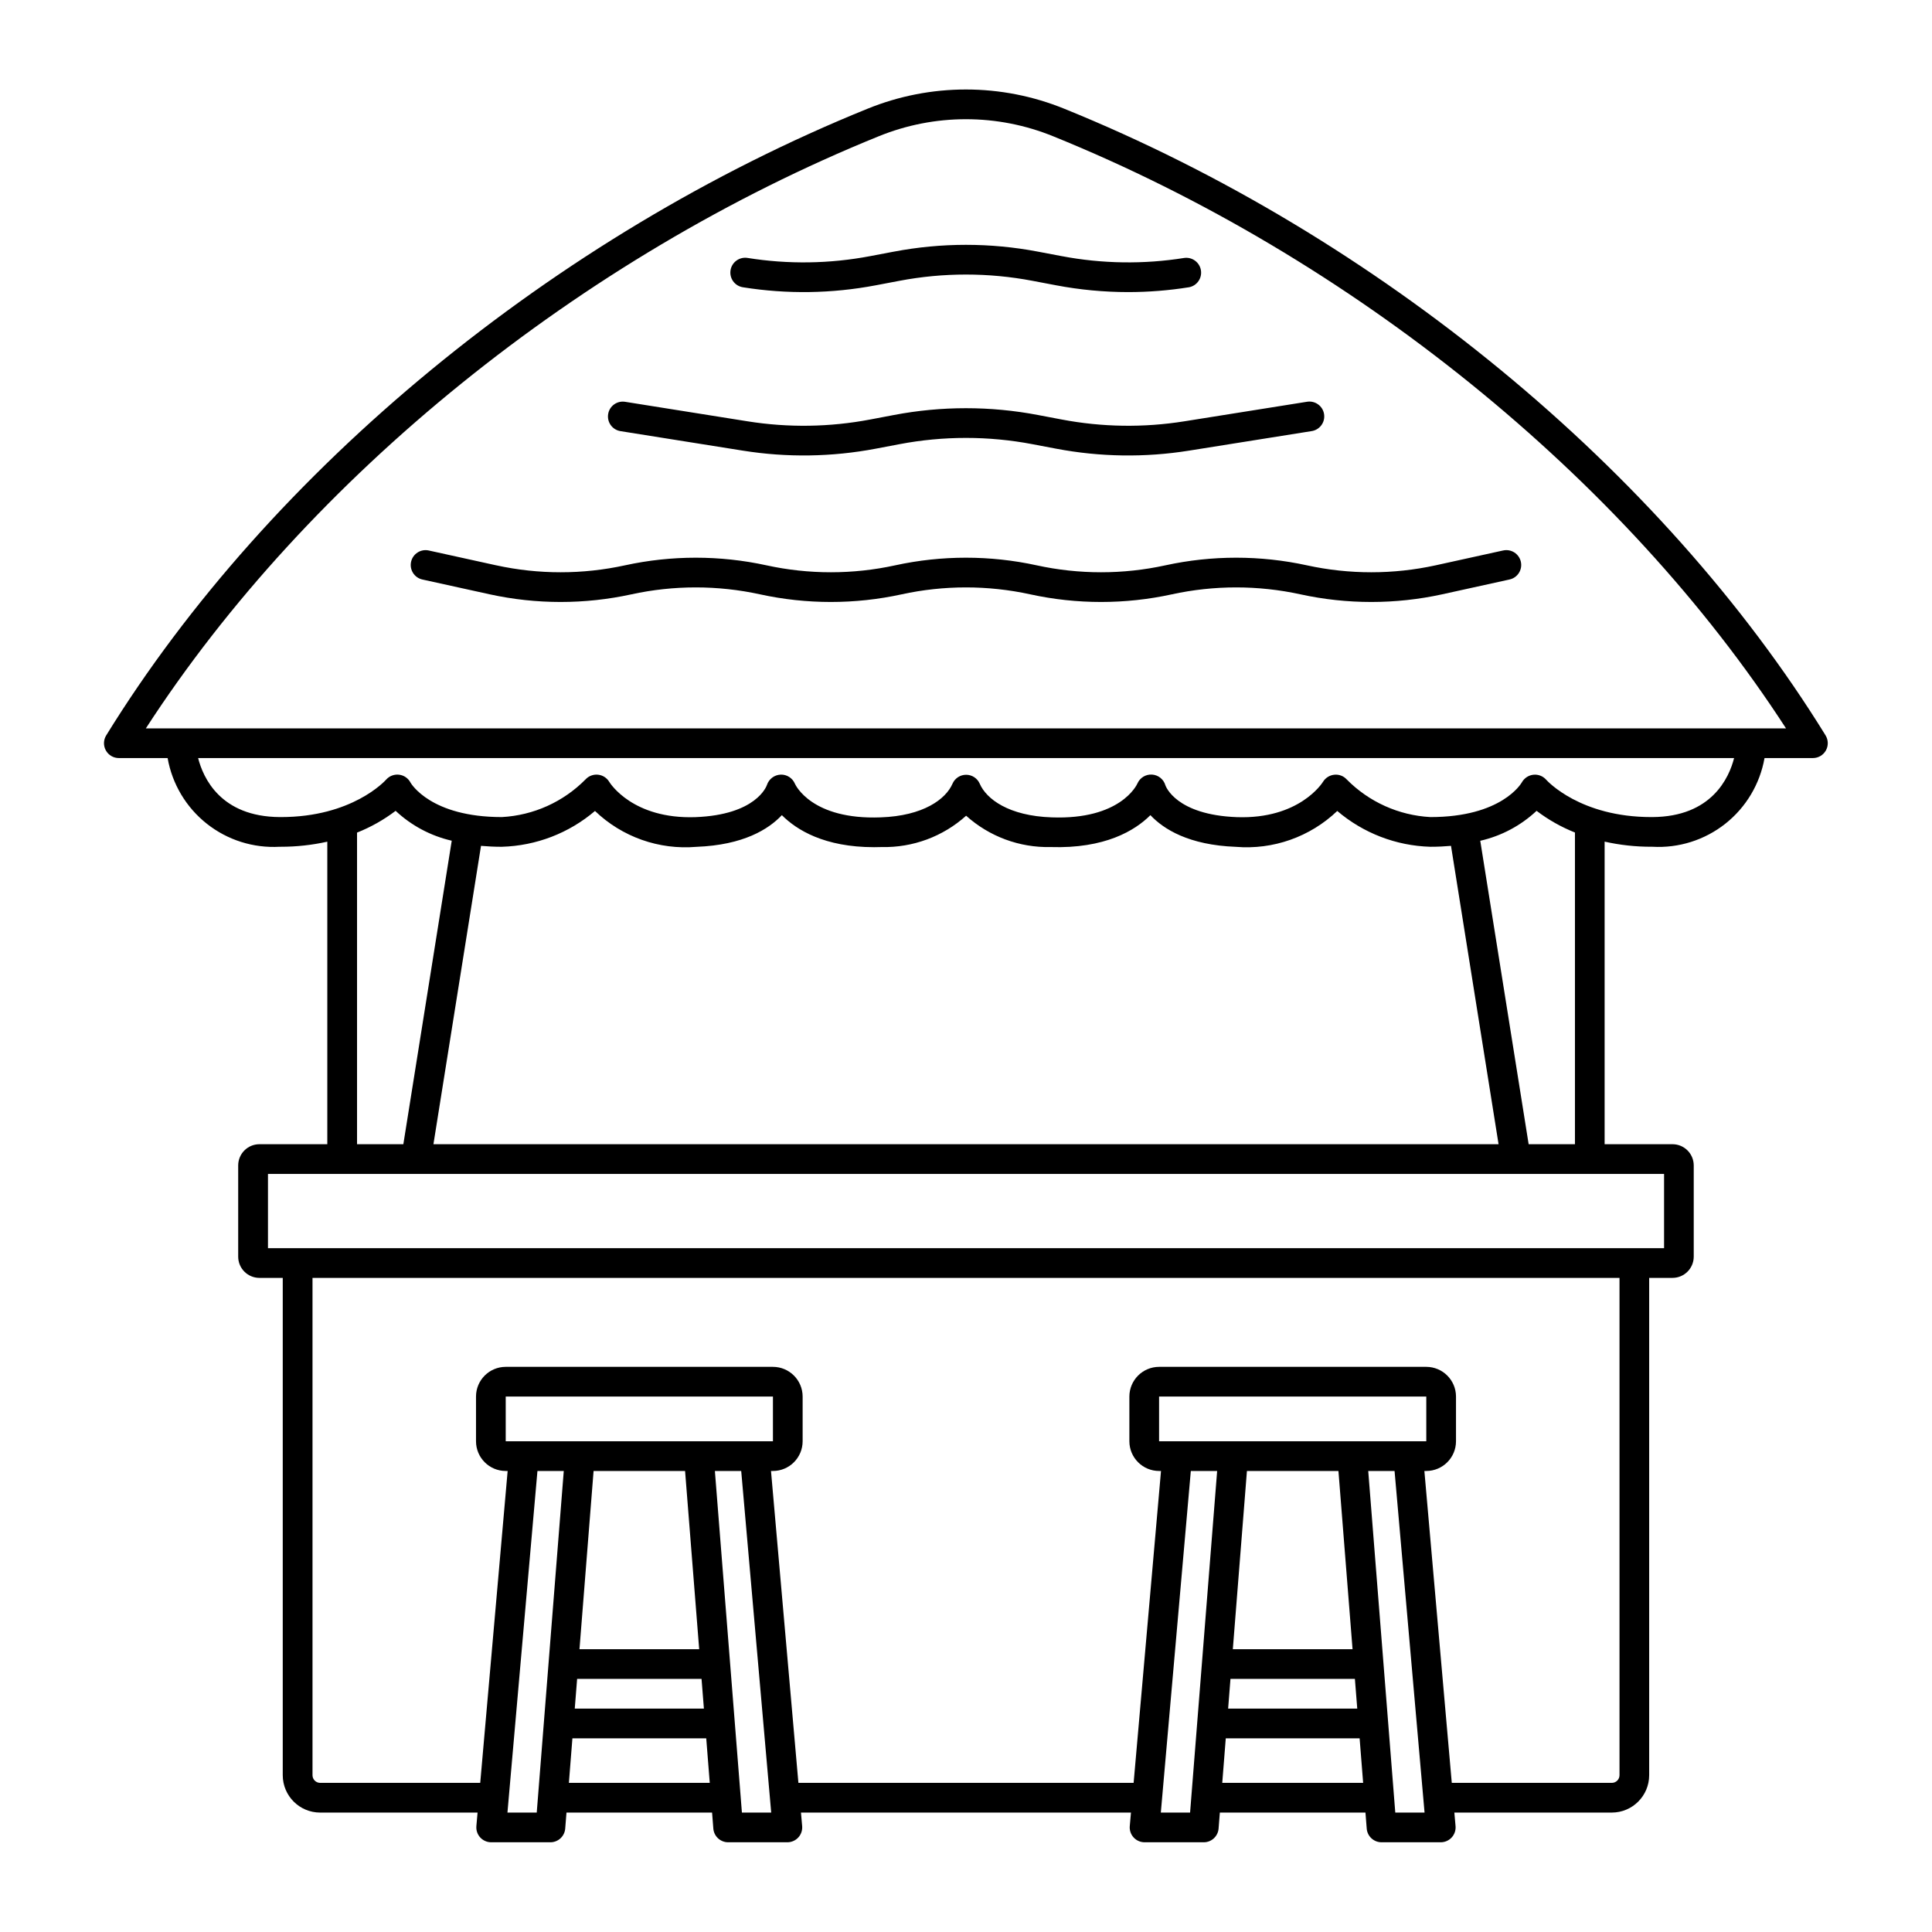 <?xml version="1.0" encoding="UTF-8"?>
<!-- Uploaded to: ICON Repo, www.iconrepo.com, Generator: ICON Repo Mixer Tools -->
<svg fill="#000000" width="800px" height="800px" version="1.1" viewBox="144 144 512 512" xmlns="http://www.w3.org/2000/svg">
 <path d="m627.8 338.89c-43.414-70.367-118.81-132.44-201.7-166.05-16.75-6.832-35.508-6.832-52.258 0-82.887 33.609-158.29 95.684-201.7 166.05-0.75 1.215-0.781 2.742-0.086 3.984 0.695 1.246 2.008 2.019 3.434 2.019h12.93c1.211 6.875 4.906 13.066 10.379 17.398s12.344 6.508 19.316 6.109h0.32c4.137 0.004 8.266-0.449 12.305-1.348v80.176h-17.996c-3.102 0.004-5.617 2.519-5.621 5.621v24.184c0.004 3.102 2.519 5.617 5.621 5.621h6.188v131.8c0.008 5.465 4.434 9.891 9.898 9.898h41.73l-0.316 3.594 0.004-0.004c-0.098 1.102 0.273 2.191 1.016 3.004 0.746 0.812 1.801 1.277 2.902 1.277h15.695c2.055 0 3.762-1.578 3.926-3.625l0.336-4.246h38.582l0.336 4.246c0.16 2.047 1.871 3.625 3.922 3.625h15.695c1.105 0 2.156-0.465 2.902-1.277 0.746-0.812 1.113-1.902 1.02-3.004l-0.316-3.59h87.453l-0.316 3.594v-0.004c-0.098 1.102 0.273 2.191 1.02 3.004 0.746 0.812 1.797 1.277 2.902 1.277h15.691-0.004c2.055 0 3.762-1.578 3.926-3.625l0.336-4.246h38.586l0.336 4.246c0.16 2.047 1.871 3.629 3.926 3.625h15.695-0.004c1.105 0 2.16-0.465 2.902-1.277 0.746-0.812 1.117-1.902 1.02-3.004l-0.316-3.594h41.727l0.004 0.004c5.465-0.008 9.891-4.438 9.898-9.898v-131.8h6.184c3.106-0.004 5.621-2.519 5.625-5.621v-24.184c-0.004-3.102-2.519-5.617-5.625-5.621h-17.992v-80.188c4.059 0.91 8.203 1.363 12.363 1.359h0.32-0.004c6.973 0.398 13.844-1.777 19.32-6.109 5.473-4.332 9.164-10.523 10.379-17.398h12.824c1.43 0 2.742-0.773 3.438-2.019 0.695-1.246 0.66-2.769-0.086-3.984zm-389.18 25.758c3.656-1.449 7.094-3.391 10.223-5.769 4.168 3.906 9.301 6.641 14.871 7.918l-12.824 80.434h-12.27zm289.91 3.512 12.605 79.07h-282.27l12.609-79.07c1.727 0.156 3.555 0.246 5.496 0.246h0.055l-0.004-0.004c9.062-0.262 17.758-3.609 24.656-9.488 7.18 6.891 16.98 10.355 26.895 9.504 12.449-0.469 19.129-4.676 22.629-8.395 3.887 3.902 11.254 8.488 24.438 8.488 0.652 0 1.316-0.012 1.996-0.035 8.25 0.191 16.266-2.777 22.398-8.301 6.133 5.519 14.145 8.488 22.395 8.301 14.367 0.465 22.355-4.356 26.438-8.453 3.496 3.715 10.18 7.926 22.629 8.395 9.91 0.828 19.703-2.633 26.891-9.504 6.898 5.879 15.598 9.227 24.66 9.488h0.055c1.918 0 3.727-0.09 5.434-0.242zm-242.29 256.19h-7.762l7.949-90.527h6.977zm-8.219-98.402v-11.848h70.816v11.848zm18.922 62.977h32.973l0.625 7.871-34.223 0.004zm32.348-7.871h-31.723l3.738-47.23h24.246zm-34.531 35.426 0.934-11.809h35.465l0.934 11.809zm45.855 7.871-7.164-90.527h6.977l7.949 90.527zm118.77 0h-7.754l7.949-90.527h6.977zm-8.215-98.395v-11.855h70.812v11.848zm18.918 62.969h32.973l0.625 7.871-34.219 0.004zm32.352-7.871h-31.727l3.738-47.23h24.25zm-34.531 35.426 0.934-11.809h35.469l0.934 11.809zm45.855 7.871-7.168-90.527h6.977l7.949 90.527zm59.422-9.898c-0.004 1.117-0.91 2.023-2.031 2.027h-42.418l-7.262-82.656h0.508c4.344-0.008 7.867-3.527 7.871-7.875v-11.848c-0.004-4.344-3.527-7.863-7.871-7.871h-70.812c-4.348 0.008-7.867 3.527-7.875 7.871v11.848c0.008 4.348 3.527 7.867 7.875 7.875h0.508l-7.258 82.656h-88.836l-7.262-82.656h0.512c4.344-0.004 7.867-3.527 7.871-7.875v-11.848c-0.004-4.344-3.527-7.867-7.871-7.871h-70.816c-4.348 0.004-7.867 3.527-7.871 7.871v11.848c0.004 4.348 3.523 7.871 7.871 7.875h0.512l-7.266 82.656h-42.422c-1.117-0.004-2.023-0.91-2.027-2.027v-131.8h346.37zm11.809-139.67h-369.98v-19.68h369.98zm-23.617-27.551h-12.27l-12.824-80.418c5.594-1.277 10.742-4.012 14.926-7.934 3.113 2.367 6.535 4.301 10.168 5.746zm20.516-86.699h-0.285c-18.812 0-27.516-9.523-27.867-9.91-0.848-0.957-2.106-1.445-3.379-1.309-1.277 0.137-2.414 0.883-3.047 2.004-0.215 0.379-5.438 9.215-24.219 9.215h-0.047c-8.367-0.453-16.27-4.012-22.156-9.977-0.836-0.914-2.055-1.375-3.285-1.246-1.238 0.125-2.344 0.816-2.996 1.875-0.25 0.406-6.375 9.941-22.828 9.367-16.148-0.605-18.863-8.203-18.941-8.434v-0.004c-0.465-1.602-1.883-2.738-3.547-2.844-1.664-0.105-3.215 0.844-3.875 2.375-0.172 0.395-4.512 9.648-22.723 8.965-11.367-0.383-17.293-4.856-19.055-8.914v-0.004c-0.625-1.438-2.043-2.371-3.613-2.371-1.566 0-2.988 0.93-3.609 2.371-1.762 4.062-7.688 8.535-19.055 8.918-18.246 0.691-22.555-8.574-22.703-8.906-0.637-1.516-2.141-2.481-3.785-2.422-1.664 0.07-3.109 1.16-3.633 2.742-0.109 0.324-2.82 7.922-18.969 8.527-16.574 0.559-22.582-8.965-22.812-9.34-0.637-1.07-1.742-1.781-2.981-1.91-1.238-0.129-2.465 0.332-3.312 1.246-5.887 5.969-13.789 9.527-22.16 9.984h-0.047c-18.777 0-24.008-8.84-24.191-9.16l0.004-0.004c-0.609-1.141-1.738-1.914-3.019-2.066-1.285-0.152-2.566 0.332-3.422 1.301-0.363 0.406-9.066 9.93-27.883 9.93h-0.285c-15.734-0.078-20.34-10.438-21.664-15.637h407.05c-1.328 5.211-5.941 15.559-21.664 15.637zm-399.24-23.508c43.078-66.512 115.14-124.85 194.16-156.89 14.852-6.059 31.484-6.059 46.336 0 79.02 32.039 151.08 90.375 194.16 156.89zm364.39-44.141v-0.004c0.465 2.125-0.875 4.223-3 4.691l-17.898 3.938c-12.355 2.695-25.145 2.695-37.496 0-11.242-2.453-22.875-2.453-34.113 0-12.355 2.695-25.145 2.695-37.496 0-11.238-2.453-22.875-2.453-34.113 0-12.355 2.695-25.145 2.695-37.5 0-11.238-2.453-22.875-2.453-34.113 0-12.352 2.695-25.141 2.695-37.496 0l-17.902-3.938c-2.113-0.477-3.441-2.57-2.977-4.688 0.465-2.113 2.551-3.457 4.672-3l17.902 3.938v-0.004c11.238 2.453 22.871 2.453 34.113 0 12.352-2.695 25.141-2.695 37.496 0 11.238 2.453 22.875 2.453 34.113 0 12.352-2.695 25.145-2.695 37.496 0 11.238 2.453 22.875 2.453 34.113 0 12.352-2.695 25.145-2.695 37.496 0 11.238 2.453 22.875 2.453 34.113 0l17.898-3.938v0.004c1.02-0.227 2.09-0.035 2.969 0.527s1.496 1.449 1.723 2.469zm-241.88-39.137c0.16-1.031 0.727-1.957 1.574-2.57 0.844-0.609 1.898-0.863 2.93-0.695l32.434 5.168c10.781 1.723 21.777 1.562 32.504-0.477l6.297-1.195c12.605-2.402 25.555-2.402 38.164 0l6.301 1.195c10.723 2.039 21.719 2.199 32.496 0.477l32.434-5.168c1.043-0.191 2.117 0.047 2.981 0.66 0.867 0.613 1.449 1.547 1.613 2.594 0.168 1.047-0.094 2.113-0.727 2.965-0.633 0.852-1.578 1.41-2.629 1.555l-32.434 5.168c-11.676 1.867-23.586 1.691-35.203-0.516l-6.297-1.195c-11.641-2.215-23.594-2.215-35.234 0l-6.297 1.195c-11.617 2.207-23.527 2.379-35.203 0.516l-32.434-5.168c-1.031-0.164-1.957-0.73-2.57-1.578-0.613-0.844-0.863-1.898-0.699-2.93zm32.434-38.129v0.004c0.16-1.031 0.727-1.957 1.574-2.57 0.844-0.613 1.898-0.863 2.93-0.699 10.781 1.727 21.777 1.562 32.504-0.477l6.297-1.195v0.004c12.609-2.402 25.555-2.402 38.164 0l6.301 1.195v-0.004c10.723 2.039 21.719 2.199 32.5 0.477 2.109-0.273 4.055 1.184 4.391 3.285 0.332 2.102-1.062 4.09-3.152 4.484-5.336 0.855-10.73 1.281-16.133 1.285-6.402-0.004-12.785-0.605-19.074-1.797l-6.297-1.195c-11.641-2.211-23.594-2.211-35.234 0l-6.297 1.195c-11.617 2.207-23.527 2.383-35.203 0.516-1.031-0.164-1.957-0.73-2.57-1.574-0.613-0.848-0.863-1.902-0.699-2.93z"/>
</svg>